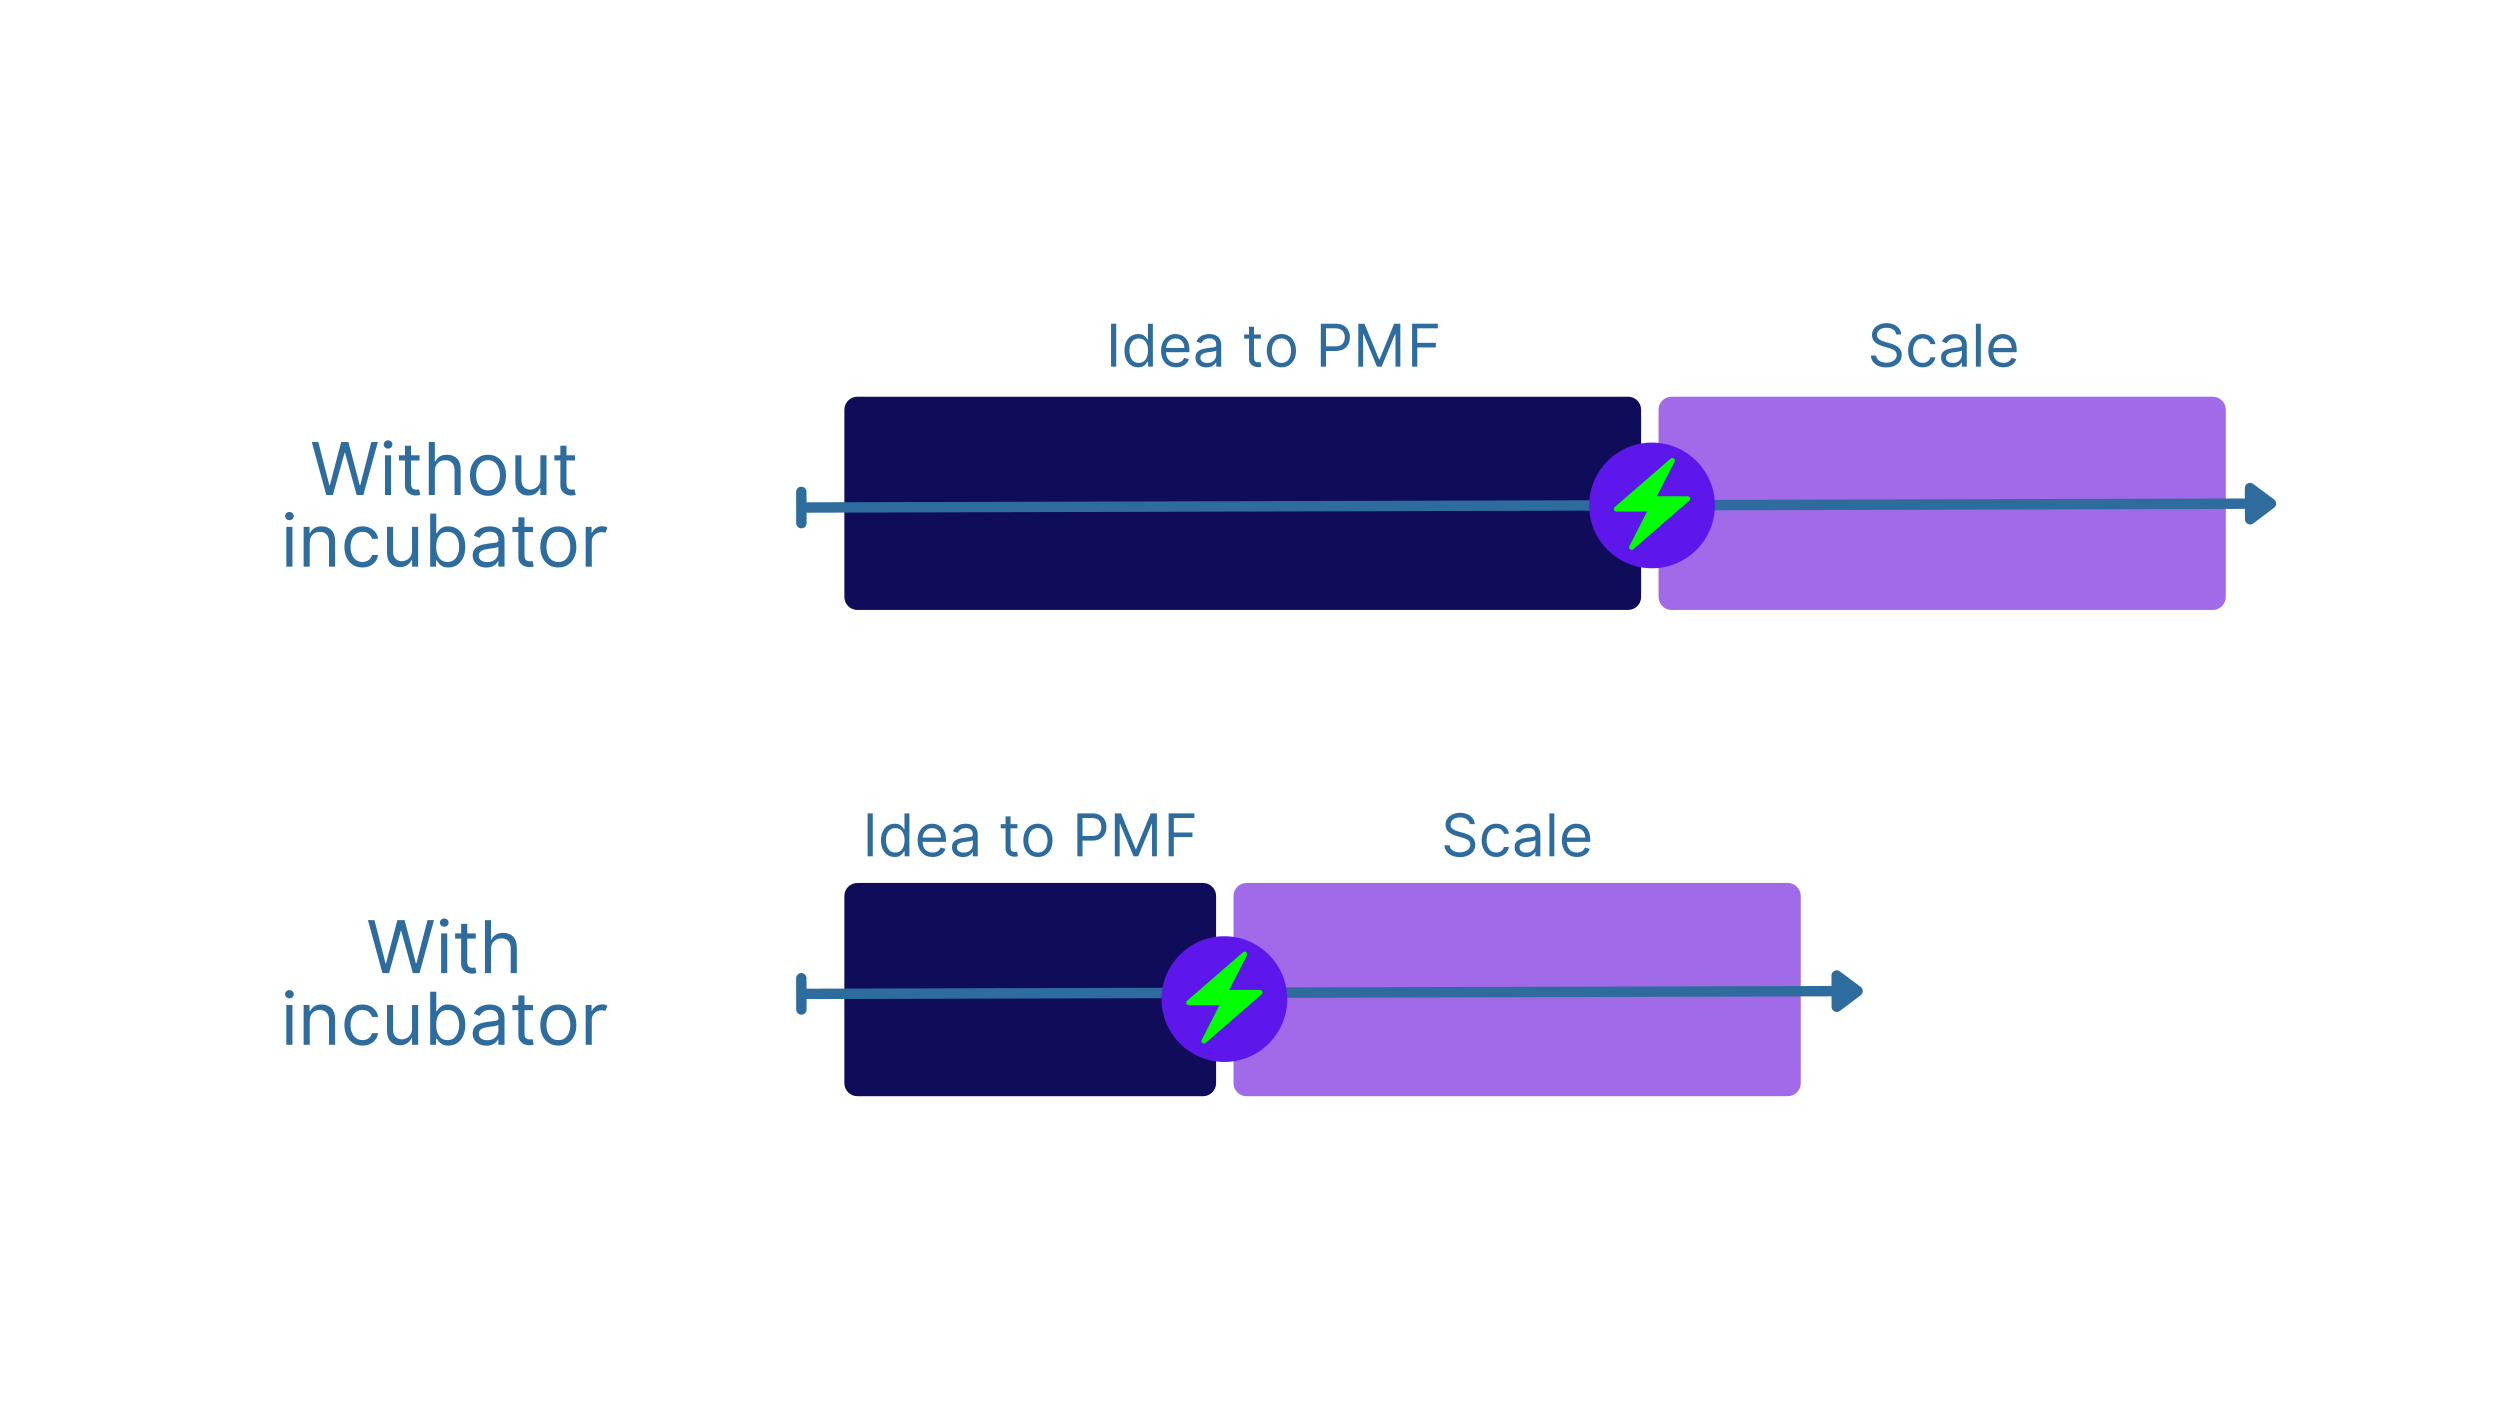 <svg xmlns="http://www.w3.org/2000/svg" xmlns:xlink="http://www.w3.org/1999/xlink" width="1920" zoomAndPan="magnify" viewBox="0 0 1440 810" height="1080" preserveAspectRatio="xMidYMid meet" version="1.0"><defs><g/><clipPath id="cfa9f0d111"><path d="M 486.352 228.512 L 945.289 228.512 L 945.289 351.336 L 486.352 351.336 Z M 486.352 228.512 " clip-rule="nonzero"/></clipPath><clipPath id="20b45b2eff"><path d="M 493.852 228.512 L 937.789 228.512 C 941.934 228.512 945.289 231.867 945.289 236.012 L 945.289 343.836 C 945.289 347.977 941.934 351.336 937.789 351.336 L 493.852 351.336 C 489.711 351.336 486.352 347.977 486.352 343.836 L 486.352 236.012 C 486.352 231.867 489.711 228.512 493.852 228.512 Z M 493.852 228.512 " clip-rule="nonzero"/></clipPath><clipPath id="e736da4dec"><path d="M 955.32 228.512 L 1282.055 228.512 L 1282.055 351.336 L 955.32 351.336 Z M 955.32 228.512 " clip-rule="nonzero"/></clipPath><clipPath id="90c84010d7"><path d="M 962.82 228.512 L 1274.555 228.512 C 1278.695 228.512 1282.055 231.867 1282.055 236.012 L 1282.055 343.836 C 1282.055 347.977 1278.695 351.336 1274.555 351.336 L 962.82 351.336 C 958.68 351.336 955.32 347.977 955.32 343.836 L 955.32 236.012 C 955.32 231.867 958.68 228.512 962.82 228.512 Z M 962.82 228.512 " clip-rule="nonzero"/></clipPath><clipPath id="74c191a39a"><path d="M 486.352 508.586 L 700.469 508.586 L 700.469 631.41 L 486.352 631.41 Z M 486.352 508.586 " clip-rule="nonzero"/></clipPath><clipPath id="39132d8acc"><path d="M 493.852 508.586 L 692.969 508.586 C 697.113 508.586 700.469 511.941 700.469 516.086 L 700.469 623.91 C 700.469 628.051 697.113 631.41 692.969 631.41 L 493.852 631.41 C 489.711 631.41 486.352 628.051 486.352 623.91 L 486.352 516.086 C 486.352 511.941 489.711 508.586 493.852 508.586 Z M 493.852 508.586 " clip-rule="nonzero"/></clipPath><clipPath id="51cb3cc5ee"><path d="M 710.5 508.586 L 1037.234 508.586 L 1037.234 631.41 L 710.5 631.41 Z M 710.5 508.586 " clip-rule="nonzero"/></clipPath><clipPath id="8188d1989c"><path d="M 718 508.586 L 1029.734 508.586 C 1033.875 508.586 1037.234 511.941 1037.234 516.086 L 1037.234 623.91 C 1037.234 628.051 1033.875 631.41 1029.734 631.41 L 718 631.41 C 713.859 631.41 710.5 628.051 710.5 623.91 L 710.5 516.086 C 710.5 511.941 713.859 508.586 718 508.586 Z M 718 508.586 " clip-rule="nonzero"/></clipPath><clipPath id="2af5ec4889"><path d="M 915.359 254.922 L 987.777 254.922 L 987.777 327.34 L 915.359 327.34 Z M 915.359 254.922 " clip-rule="nonzero"/></clipPath><clipPath id="3f1ecb259d"><path d="M 951.57 254.922 C 931.574 254.922 915.359 271.133 915.359 291.133 C 915.359 311.129 931.574 327.34 951.57 327.34 C 971.566 327.34 987.777 311.129 987.777 291.133 C 987.777 271.133 971.566 254.922 951.57 254.922 Z M 951.57 254.922 " clip-rule="nonzero"/></clipPath><clipPath id="8e99ab4db5"><path d="M 929.426 263.625 L 973.676 263.625 L 973.676 316.875 L 929.426 316.875 Z M 929.426 263.625 " clip-rule="nonzero"/></clipPath><clipPath id="718255241b"><path d="M 669.043 539.281 L 741.461 539.281 L 741.461 611.699 L 669.043 611.699 Z M 669.043 539.281 " clip-rule="nonzero"/></clipPath><clipPath id="15a65e47ab"><path d="M 705.254 539.281 C 685.254 539.281 669.043 555.492 669.043 575.488 C 669.043 595.488 685.254 611.699 705.254 611.699 C 725.25 611.699 741.461 595.488 741.461 575.488 C 741.461 555.492 725.25 539.281 705.254 539.281 Z M 705.254 539.281 " clip-rule="nonzero"/></clipPath><clipPath id="eac08b6012"><path d="M 683.109 548 L 727.359 548 L 727.359 601.234 L 683.109 601.234 Z M 683.109 548 " clip-rule="nonzero"/></clipPath></defs><g clip-path="url(#cfa9f0d111)"><g clip-path="url(#20b45b2eff)"><path fill="#0f0c59" d="M 486.352 228.512 L 945.289 228.512 L 945.289 351.336 L 486.352 351.336 Z M 486.352 228.512 " fill-opacity="1" fill-rule="nonzero"/></g></g><g clip-path="url(#e736da4dec)"><g clip-path="url(#90c84010d7)"><path fill="#a16ae8" d="M 955.32 228.512 L 1282.055 228.512 L 1282.055 351.336 L 955.32 351.336 Z M 955.32 228.512 " fill-opacity="1" fill-rule="nonzero"/></g></g><path stroke-linecap="butt" transform="matrix(0.75, -0.002, 0.002, 0.75, 458.571, 289.341)" fill="none" stroke-linejoin="miter" d="M 6.002 4 L 1114.63 3.999 " stroke="#2e6c9e" stroke-width="8" stroke-opacity="1" stroke-miterlimit="4"/><path stroke-linecap="round" transform="matrix(0.75, -0.002, 0.002, 0.75, 458.571, 289.341)" fill="none" stroke-linejoin="round" d="M 4 -8 L 4 16 " stroke="#2e6c9e" stroke-width="8" stroke-opacity="1" stroke-miterlimit="4"/><path stroke-linecap="round" transform="matrix(0.75, -0.002, 0.002, 0.75, 458.571, 289.341)" fill-opacity="1" fill="#2e6c9e" fill-rule="nonzero" stroke-linejoin="round" d="M 1116.627 -8 L 1132.629 3.998 L 1116.627 16 Z M 1116.627 -8 " stroke="#2e6c9e" stroke-width="8" stroke-opacity="1" stroke-miterlimit="4"/><g clip-path="url(#74c191a39a)"><g clip-path="url(#39132d8acc)"><path fill="#0f0c59" d="M 486.352 508.586 L 700.469 508.586 L 700.469 631.41 L 486.352 631.41 Z M 486.352 508.586 " fill-opacity="1" fill-rule="nonzero"/></g></g><g clip-path="url(#51cb3cc5ee)"><g clip-path="url(#8188d1989c)"><path fill="#a16ae8" d="M 710.5 508.586 L 1037.234 508.586 L 1037.234 631.41 L 710.5 631.41 Z M 710.5 508.586 " fill-opacity="1" fill-rule="nonzero"/></g></g><path stroke-linecap="butt" transform="matrix(0.75, -0.002, 0.002, 0.75, 458.573, 569.49)" fill="none" stroke-linejoin="miter" d="M 6.001 4.001 L 797.171 4.002 " stroke="#2e6c9e" stroke-width="8" stroke-opacity="1" stroke-miterlimit="4"/><path stroke-linecap="round" transform="matrix(0.75, -0.002, 0.002, 0.75, 458.573, 569.49)" fill="none" stroke-linejoin="round" d="M 4.002 -8 L 3.999 16 " stroke="#2e6c9e" stroke-width="8" stroke-opacity="1" stroke-miterlimit="4"/><path stroke-linecap="round" transform="matrix(0.75, -0.002, 0.002, 0.75, 458.573, 569.49)" fill-opacity="1" fill="#2e6c9e" fill-rule="nonzero" stroke-linejoin="round" d="M 799.168 -8.002 L 815.17 4.001 L 799.171 15.998 Z M 799.168 -8.002 " stroke="#2e6c9e" stroke-width="8" stroke-opacity="1" stroke-miterlimit="4"/><g clip-path="url(#2af5ec4889)"><g clip-path="url(#3f1ecb259d)"><path fill="#5e17eb" d="M 915.359 254.922 L 987.777 254.922 L 987.777 327.34 L 915.359 327.34 Z M 915.359 254.922 " fill-opacity="1" fill-rule="nonzero"/></g></g><g clip-path="url(#8e99ab4db5)"><path fill="#00ff00" d="M 973.438 286.797 C 973.223 286.223 972.676 285.84 972.062 285.84 L 954.371 285.84 L 964.578 265.93 C 964.898 265.305 964.73 264.539 964.18 264.102 C 963.914 263.891 963.59 263.785 963.273 263.785 C 962.93 263.785 962.59 263.906 962.316 264.145 L 951.551 273.473 L 930.082 292.078 C 929.617 292.48 929.449 293.129 929.664 293.703 C 929.879 294.277 930.426 294.66 931.039 294.66 L 948.73 294.66 L 938.523 314.574 C 938.203 315.199 938.371 315.965 938.922 316.398 C 939.188 316.613 939.508 316.715 939.828 316.715 C 940.172 316.715 940.512 316.594 940.785 316.359 L 951.551 307.031 L 973.02 288.422 C 973.484 288.023 973.652 287.375 973.438 286.797 Z M 973.438 286.797 " fill-opacity="1" fill-rule="nonzero"/></g><g fill="#2e6c9e" fill-opacity="1"><g transform="translate(636.963, 211.191)"><g><path d="M 5.984 -24.734 L 5.984 0 L 3 0 L 3 -24.734 Z M 5.984 -24.734 "/></g></g></g><g fill="#2e6c9e" fill-opacity="1"><g transform="translate(645.945, 211.191)"><g><path d="M 9.609 0.391 C 8.066 0.391 6.703 0 5.516 -0.781 C 4.336 -1.57 3.41 -2.688 2.734 -4.125 C 2.066 -5.562 1.734 -7.258 1.734 -9.219 C 1.734 -11.164 2.066 -12.852 2.734 -14.281 C 3.41 -15.719 4.344 -16.828 5.531 -17.609 C 6.719 -18.391 8.094 -18.781 9.656 -18.781 C 10.863 -18.781 11.816 -18.582 12.516 -18.188 C 13.223 -17.789 13.766 -17.336 14.141 -16.828 C 14.516 -16.328 14.805 -15.914 15.016 -15.594 L 15.266 -15.594 L 15.266 -24.734 L 18.109 -24.734 L 18.109 0 L 15.359 0 L 15.359 -2.844 L 15.016 -2.844 C 14.805 -2.508 14.508 -2.086 14.125 -1.578 C 13.738 -1.066 13.188 -0.609 12.469 -0.203 C 11.75 0.191 10.797 0.391 9.609 0.391 Z M 10 -2.172 C 11.707 -2.172 13.02 -2.828 13.938 -4.141 C 14.852 -5.461 15.312 -7.172 15.312 -9.266 C 15.312 -11.348 14.859 -13.031 13.953 -14.312 C 13.055 -15.594 11.738 -16.234 10 -16.234 C 8.789 -16.234 7.785 -15.922 6.984 -15.297 C 6.18 -14.68 5.582 -13.848 5.188 -12.797 C 4.789 -11.754 4.594 -10.578 4.594 -9.266 C 4.594 -7.953 4.797 -6.754 5.203 -5.672 C 5.609 -4.598 6.207 -3.742 7 -3.109 C 7.801 -2.484 8.801 -2.172 10 -2.172 Z M 10 -2.172 "/></g></g></g><g fill="#2e6c9e" fill-opacity="1"><g transform="translate(667.047, 211.191)"><g><path d="M 10.391 0.391 C 8.598 0.391 7.055 -0.004 5.766 -0.797 C 4.473 -1.586 3.477 -2.695 2.781 -4.125 C 2.082 -5.562 1.734 -7.227 1.734 -9.125 C 1.734 -11.031 2.082 -12.707 2.781 -14.156 C 3.477 -15.602 4.453 -16.734 5.703 -17.547 C 6.953 -18.367 8.414 -18.781 10.094 -18.781 C 11.062 -18.781 12.016 -18.617 12.953 -18.297 C 13.898 -17.984 14.758 -17.461 15.531 -16.734 C 16.301 -16.016 16.914 -15.062 17.375 -13.875 C 17.832 -12.695 18.062 -11.242 18.062 -9.516 L 18.062 -8.312 L 4.594 -8.312 C 4.664 -6.332 5.227 -4.812 6.281 -3.75 C 7.344 -2.695 8.711 -2.172 10.391 -2.172 C 11.504 -2.172 12.461 -2.41 13.266 -2.891 C 14.066 -3.379 14.648 -4.109 15.016 -5.078 L 17.766 -4.297 C 17.336 -2.898 16.469 -1.77 15.156 -0.906 C 13.852 -0.039 12.266 0.391 10.391 0.391 Z M 4.594 -10.766 L 15.172 -10.766 C 15.172 -12.336 14.707 -13.641 13.781 -14.672 C 12.863 -15.711 11.633 -16.234 10.094 -16.234 C 9.008 -16.234 8.066 -15.977 7.266 -15.469 C 6.473 -14.957 5.848 -14.285 5.391 -13.453 C 4.93 -12.617 4.664 -11.723 4.594 -10.766 Z M 4.594 -10.766 "/></g></g></g><g fill="#2e6c9e" fill-opacity="1"><g transform="translate(686.846, 211.191)"><g><path d="M 8.062 0.438 C 6.883 0.438 5.816 0.211 4.859 -0.234 C 3.898 -0.68 3.141 -1.328 2.578 -2.172 C 2.016 -3.023 1.734 -4.055 1.734 -5.266 C 1.734 -6.328 1.941 -7.188 2.359 -7.844 C 2.785 -8.508 3.348 -9.031 4.047 -9.406 C 4.742 -9.789 5.516 -10.078 6.359 -10.266 C 7.211 -10.453 8.07 -10.602 8.938 -10.719 C 10.062 -10.863 10.973 -10.973 11.672 -11.047 C 12.379 -11.129 12.895 -11.258 13.219 -11.438 C 13.551 -11.625 13.719 -11.945 13.719 -12.406 L 13.719 -12.516 C 13.719 -13.703 13.391 -14.625 12.734 -15.281 C 12.086 -15.945 11.109 -16.281 9.797 -16.281 C 8.441 -16.281 7.375 -15.977 6.594 -15.375 C 5.82 -14.781 5.281 -14.145 4.969 -13.469 L 2.266 -14.438 C 2.754 -15.562 3.398 -16.441 4.203 -17.078 C 5.016 -17.711 5.898 -18.156 6.859 -18.406 C 7.828 -18.656 8.773 -18.781 9.703 -18.781 C 10.297 -18.781 10.984 -18.707 11.766 -18.562 C 12.547 -18.426 13.297 -18.141 14.016 -17.703 C 14.742 -17.273 15.348 -16.617 15.828 -15.734 C 16.316 -14.859 16.562 -13.688 16.562 -12.219 L 16.562 0 L 13.719 0 L 13.719 -2.516 L 13.578 -2.516 C 13.379 -2.109 13.051 -1.676 12.594 -1.219 C 12.145 -0.758 11.547 -0.367 10.797 -0.047 C 10.055 0.273 9.145 0.438 8.062 0.438 Z M 8.5 -2.125 C 9.625 -2.125 10.57 -2.344 11.344 -2.781 C 12.125 -3.227 12.711 -3.801 13.109 -4.5 C 13.516 -5.195 13.719 -5.938 13.719 -6.719 L 13.719 -9.328 C 13.594 -9.18 13.328 -9.047 12.922 -8.922 C 12.516 -8.805 12.047 -8.707 11.516 -8.625 C 10.992 -8.539 10.484 -8.469 9.984 -8.406 C 9.492 -8.344 9.098 -8.297 8.797 -8.266 C 8.047 -8.16 7.352 -8 6.719 -7.781 C 6.082 -7.57 5.566 -7.254 5.172 -6.828 C 4.785 -6.41 4.594 -5.844 4.594 -5.125 C 4.594 -4.133 4.957 -3.383 5.688 -2.875 C 6.426 -2.375 7.363 -2.125 8.5 -2.125 Z M 8.5 -2.125 "/></g></g></g><g fill="#2e6c9e" fill-opacity="1"><g transform="translate(706.017, 211.191)"><g/></g></g><g fill="#2e6c9e" fill-opacity="1"><g transform="translate(715.578, 211.191)"><g><path d="M 10.672 -18.547 L 10.672 -16.125 L 6.719 -16.125 L 6.719 -5.312 C 6.719 -4.508 6.832 -3.906 7.062 -3.5 C 7.301 -3.102 7.609 -2.836 7.984 -2.703 C 8.359 -2.578 8.754 -2.516 9.172 -2.516 C 9.484 -2.516 9.738 -2.531 9.938 -2.562 C 10.145 -2.602 10.312 -2.633 10.438 -2.656 L 11.016 -0.094 C 10.816 -0.02 10.547 0.051 10.203 0.125 C 9.859 0.195 9.422 0.234 8.891 0.234 C 8.078 0.234 7.285 0.062 6.516 -0.281 C 5.754 -0.625 5.117 -1.148 4.609 -1.859 C 4.109 -2.566 3.859 -3.461 3.859 -4.547 L 3.859 -16.125 L 1.062 -16.125 L 1.062 -18.547 L 3.859 -18.547 L 3.859 -22.984 L 6.719 -22.984 L 6.719 -18.547 Z M 10.672 -18.547 "/></g></g></g><g fill="#2e6c9e" fill-opacity="1"><g transform="translate(727.941, 211.191)"><g><path d="M 10.141 0.391 C 8.461 0.391 6.992 -0.004 5.734 -0.797 C 4.473 -1.598 3.488 -2.711 2.781 -4.141 C 2.082 -5.578 1.734 -7.254 1.734 -9.172 C 1.734 -11.109 2.082 -12.797 2.781 -14.234 C 3.488 -15.672 4.473 -16.785 5.734 -17.578 C 6.992 -18.379 8.461 -18.781 10.141 -18.781 C 11.816 -18.781 13.285 -18.379 14.547 -17.578 C 15.805 -16.785 16.785 -15.672 17.484 -14.234 C 18.191 -12.797 18.547 -11.109 18.547 -9.172 C 18.547 -7.254 18.191 -5.578 17.484 -4.141 C 16.785 -2.711 15.805 -1.598 14.547 -0.797 C 13.285 -0.004 11.816 0.391 10.141 0.391 Z M 10.141 -2.172 C 11.41 -2.172 12.457 -2.492 13.281 -3.141 C 14.102 -3.797 14.711 -4.656 15.109 -5.719 C 15.504 -6.781 15.703 -7.93 15.703 -9.172 C 15.703 -10.41 15.504 -11.566 15.109 -12.641 C 14.711 -13.711 14.102 -14.578 13.281 -15.234 C 12.457 -15.898 11.41 -16.234 10.141 -16.234 C 8.867 -16.234 7.82 -15.898 7 -15.234 C 6.176 -14.578 5.566 -13.711 5.172 -12.641 C 4.785 -11.566 4.594 -10.41 4.594 -9.172 C 4.594 -7.93 4.785 -6.781 5.172 -5.719 C 5.566 -4.656 6.176 -3.797 7 -3.141 C 7.82 -2.492 8.867 -2.172 10.141 -2.172 Z M 10.141 -2.172 "/></g></g></g><g fill="#2e6c9e" fill-opacity="1"><g transform="translate(748.222, 211.191)"><g/></g></g><g fill="#2e6c9e" fill-opacity="1"><g transform="translate(757.784, 211.191)"><g><path d="M 3 0 L 3 -24.734 L 11.344 -24.734 C 13.289 -24.734 14.879 -24.383 16.109 -23.688 C 17.348 -22.988 18.266 -22.047 18.859 -20.859 C 19.453 -19.68 19.75 -18.363 19.75 -16.906 C 19.75 -15.445 19.453 -14.117 18.859 -12.922 C 18.273 -11.734 17.363 -10.785 16.125 -10.078 C 14.895 -9.379 13.316 -9.031 11.391 -9.031 L 5.984 -9.031 L 5.984 0 Z M 5.984 -11.688 L 11.297 -11.688 C 13.285 -11.688 14.703 -12.188 15.547 -13.188 C 16.391 -14.188 16.812 -15.426 16.812 -16.906 C 16.812 -18.395 16.383 -19.629 15.531 -20.609 C 14.688 -21.586 13.258 -22.078 11.25 -22.078 L 5.984 -22.078 Z M 5.984 -11.688 "/></g></g></g><g fill="#2e6c9e" fill-opacity="1"><g transform="translate(779.369, 211.191)"><g><path d="M 3 -24.734 L 6.562 -24.734 L 14.969 -4.203 L 15.266 -4.203 L 23.672 -24.734 L 27.234 -24.734 L 27.234 0 L 24.438 0 L 24.438 -18.781 L 24.203 -18.781 L 16.469 0 L 13.766 0 L 6.031 -18.781 L 5.797 -18.781 L 5.797 0 L 3 0 Z M 3 -24.734 "/></g></g></g><g fill="#2e6c9e" fill-opacity="1"><g transform="translate(810.371, 211.191)"><g><path d="M 3 0 L 3 -24.734 L 17.828 -24.734 L 17.828 -22.078 L 5.984 -22.078 L 5.984 -13.719 L 16.703 -13.719 L 16.703 -11.062 L 5.984 -11.062 L 5.984 0 Z M 3 0 "/></g></g></g><g fill="#2e6c9e" fill-opacity="1"><g transform="translate(1075.656, 211.191)"><g><path d="M 16.516 -18.547 C 16.367 -19.766 15.781 -20.711 14.75 -21.391 C 13.719 -22.066 12.457 -22.406 10.969 -22.406 C 9.32 -22.406 8 -22.016 7 -21.234 C 6 -20.461 5.5 -19.484 5.5 -18.297 C 5.5 -17.41 5.77 -16.695 6.312 -16.156 C 6.863 -15.613 7.508 -15.191 8.25 -14.891 C 9 -14.586 9.676 -14.359 10.281 -14.203 L 12.797 -13.516 C 13.441 -13.348 14.16 -13.113 14.953 -12.812 C 15.742 -12.52 16.504 -12.117 17.234 -11.609 C 17.961 -11.098 18.562 -10.441 19.031 -9.641 C 19.508 -8.848 19.75 -7.875 19.75 -6.719 C 19.75 -5.375 19.398 -4.16 18.703 -3.078 C 18.004 -2.004 16.988 -1.148 15.656 -0.516 C 14.332 0.117 12.719 0.438 10.812 0.438 C 8.156 0.438 6.047 -0.188 4.484 -1.438 C 2.93 -2.695 2.082 -4.344 1.938 -6.375 L 5.016 -6.375 C 5.098 -5.438 5.414 -4.664 5.969 -4.062 C 6.52 -3.457 7.219 -3.004 8.062 -2.703 C 8.914 -2.41 9.832 -2.266 10.812 -2.266 C 11.957 -2.266 12.984 -2.453 13.891 -2.828 C 14.805 -3.203 15.531 -3.723 16.062 -4.391 C 16.594 -5.066 16.859 -5.859 16.859 -6.766 C 16.859 -7.586 16.629 -8.254 16.172 -8.766 C 15.711 -9.273 15.109 -9.691 14.359 -10.016 C 13.609 -10.336 12.797 -10.617 11.922 -10.859 L 8.891 -11.734 C 6.953 -12.285 5.422 -13.078 4.297 -14.109 C 3.172 -15.141 2.609 -16.488 2.609 -18.156 C 2.609 -19.539 2.984 -20.75 3.734 -21.781 C 4.484 -22.82 5.492 -23.629 6.766 -24.203 C 8.047 -24.773 9.477 -25.062 11.062 -25.062 C 12.656 -25.062 14.07 -24.773 15.312 -24.203 C 16.551 -23.641 17.535 -22.867 18.266 -21.891 C 18.992 -20.91 19.379 -19.797 19.422 -18.547 Z M 16.516 -18.547 "/></g></g></g><g fill="#2e6c9e" fill-opacity="1"><g transform="translate(1097.338, 211.191)"><g><path d="M 10.141 0.391 C 8.398 0.391 6.898 -0.02 5.641 -0.844 C 4.391 -1.664 3.426 -2.797 2.75 -4.234 C 2.07 -5.68 1.734 -7.328 1.734 -9.172 C 1.734 -11.055 2.082 -12.719 2.781 -14.156 C 3.477 -15.602 4.453 -16.734 5.703 -17.547 C 6.953 -18.367 8.414 -18.781 10.094 -18.781 C 11.395 -18.781 12.566 -18.539 13.609 -18.062 C 14.66 -17.582 15.52 -16.906 16.188 -16.031 C 16.852 -15.164 17.27 -14.148 17.438 -12.984 L 14.578 -12.984 C 14.367 -13.836 13.891 -14.594 13.141 -15.25 C 12.398 -15.906 11.398 -16.234 10.141 -16.234 C 8.473 -16.234 7.129 -15.598 6.109 -14.328 C 5.098 -13.055 4.594 -11.367 4.594 -9.266 C 4.594 -7.117 5.094 -5.398 6.094 -4.109 C 7.102 -2.816 8.453 -2.172 10.141 -2.172 C 11.254 -2.172 12.207 -2.457 13 -3.031 C 13.789 -3.602 14.316 -4.395 14.578 -5.406 L 17.438 -5.406 C 17.27 -4.312 16.867 -3.328 16.234 -2.453 C 15.609 -1.578 14.773 -0.883 13.734 -0.375 C 12.703 0.133 11.504 0.391 10.141 0.391 Z M 10.141 0.391 "/></g></g></g><g fill="#2e6c9e" fill-opacity="1"><g transform="translate(1116.316, 211.191)"><g><path d="M 8.062 0.438 C 6.883 0.438 5.816 0.211 4.859 -0.234 C 3.898 -0.68 3.141 -1.328 2.578 -2.172 C 2.016 -3.023 1.734 -4.055 1.734 -5.266 C 1.734 -6.328 1.941 -7.188 2.359 -7.844 C 2.785 -8.508 3.348 -9.031 4.047 -9.406 C 4.742 -9.789 5.516 -10.078 6.359 -10.266 C 7.211 -10.453 8.07 -10.602 8.938 -10.719 C 10.062 -10.863 10.973 -10.973 11.672 -11.047 C 12.379 -11.129 12.895 -11.258 13.219 -11.438 C 13.551 -11.625 13.719 -11.945 13.719 -12.406 L 13.719 -12.516 C 13.719 -13.703 13.391 -14.625 12.734 -15.281 C 12.086 -15.945 11.109 -16.281 9.797 -16.281 C 8.441 -16.281 7.375 -15.977 6.594 -15.375 C 5.82 -14.781 5.281 -14.145 4.969 -13.469 L 2.266 -14.438 C 2.754 -15.562 3.398 -16.441 4.203 -17.078 C 5.016 -17.711 5.898 -18.156 6.859 -18.406 C 7.828 -18.656 8.773 -18.781 9.703 -18.781 C 10.297 -18.781 10.984 -18.707 11.766 -18.562 C 12.547 -18.426 13.297 -18.141 14.016 -17.703 C 14.742 -17.273 15.348 -16.617 15.828 -15.734 C 16.316 -14.859 16.562 -13.688 16.562 -12.219 L 16.562 0 L 13.719 0 L 13.719 -2.516 L 13.578 -2.516 C 13.379 -2.109 13.051 -1.676 12.594 -1.219 C 12.145 -0.758 11.547 -0.367 10.797 -0.047 C 10.055 0.273 9.145 0.438 8.062 0.438 Z M 8.5 -2.125 C 9.625 -2.125 10.57 -2.344 11.344 -2.781 C 12.125 -3.227 12.711 -3.801 13.109 -4.5 C 13.516 -5.195 13.719 -5.938 13.719 -6.719 L 13.719 -9.328 C 13.594 -9.18 13.328 -9.047 12.922 -8.922 C 12.516 -8.805 12.047 -8.707 11.516 -8.625 C 10.992 -8.539 10.484 -8.469 9.984 -8.406 C 9.492 -8.344 9.098 -8.297 8.797 -8.266 C 8.047 -8.16 7.352 -8 6.719 -7.781 C 6.082 -7.57 5.566 -7.254 5.172 -6.828 C 4.785 -6.41 4.594 -5.844 4.594 -5.125 C 4.594 -4.133 4.957 -3.383 5.688 -2.875 C 6.426 -2.375 7.363 -2.125 8.5 -2.125 Z M 8.5 -2.125 "/></g></g></g><g fill="#2e6c9e" fill-opacity="1"><g transform="translate(1135.487, 211.191)"><g><path d="M 5.453 -24.734 L 5.453 0 L 2.609 0 L 2.609 -24.734 Z M 5.453 -24.734 "/></g></g></g><g fill="#2e6c9e" fill-opacity="1"><g transform="translate(1143.551, 211.191)"><g><path d="M 10.391 0.391 C 8.598 0.391 7.055 -0.004 5.766 -0.797 C 4.473 -1.586 3.477 -2.695 2.781 -4.125 C 2.082 -5.562 1.734 -7.227 1.734 -9.125 C 1.734 -11.031 2.082 -12.707 2.781 -14.156 C 3.477 -15.602 4.453 -16.734 5.703 -17.547 C 6.953 -18.367 8.414 -18.781 10.094 -18.781 C 11.062 -18.781 12.016 -18.617 12.953 -18.297 C 13.898 -17.984 14.758 -17.461 15.531 -16.734 C 16.301 -16.016 16.914 -15.062 17.375 -13.875 C 17.832 -12.695 18.062 -11.242 18.062 -9.516 L 18.062 -8.312 L 4.594 -8.312 C 4.664 -6.332 5.227 -4.812 6.281 -3.75 C 7.344 -2.695 8.711 -2.172 10.391 -2.172 C 11.504 -2.172 12.461 -2.41 13.266 -2.891 C 14.066 -3.379 14.648 -4.109 15.016 -5.078 L 17.766 -4.297 C 17.336 -2.898 16.469 -1.77 15.156 -0.906 C 13.852 -0.039 12.266 0.391 10.391 0.391 Z M 4.594 -10.766 L 15.172 -10.766 C 15.172 -12.336 14.707 -13.641 13.781 -14.672 C 12.863 -15.711 11.633 -16.234 10.094 -16.234 C 9.008 -16.234 8.066 -15.977 7.266 -15.469 C 6.473 -14.957 5.848 -14.285 5.391 -13.453 C 4.93 -12.617 4.664 -11.723 4.594 -10.766 Z M 4.594 -10.766 "/></g></g></g><g fill="#2e6c9e" fill-opacity="1"><g transform="translate(178.678, 285.132)"><g><path d="M 9.25 0 L 0.891 -30.547 L 4.656 -30.547 L 11.031 -5.672 L 11.328 -5.672 L 17.844 -30.547 L 22.016 -30.547 L 28.516 -5.672 L 28.812 -5.672 L 35.203 -30.547 L 38.953 -30.547 L 30.609 0 L 26.781 0 L 20.047 -24.344 L 19.812 -24.344 L 13.062 0 Z M 9.25 0 "/></g></g></g><g fill="#2e6c9e" fill-opacity="1"><g transform="translate(218.519, 285.132)"><g><path d="M 3.219 0 L 3.219 -22.906 L 6.734 -22.906 L 6.734 0 Z M 5.016 -26.734 C 4.328 -26.734 3.734 -26.961 3.234 -27.422 C 2.742 -27.891 2.5 -28.453 2.5 -29.109 C 2.5 -29.766 2.742 -30.328 3.234 -30.797 C 3.734 -31.266 4.328 -31.5 5.016 -31.5 C 5.703 -31.5 6.289 -31.266 6.781 -30.797 C 7.27 -30.328 7.516 -29.766 7.516 -29.109 C 7.516 -28.453 7.27 -27.891 6.781 -27.422 C 6.289 -26.961 5.703 -26.734 5.016 -26.734 Z M 5.016 -26.734 "/></g></g></g><g fill="#2e6c9e" fill-opacity="1"><g transform="translate(228.479, 285.132)"><g><path d="M 13.188 -22.906 L 13.188 -19.922 L 8.297 -19.922 L 8.297 -6.562 C 8.297 -5.57 8.441 -4.828 8.734 -4.328 C 9.023 -3.836 9.398 -3.508 9.859 -3.344 C 10.328 -3.188 10.816 -3.109 11.328 -3.109 C 11.723 -3.109 12.039 -3.129 12.281 -3.172 C 12.531 -3.211 12.734 -3.25 12.891 -3.281 L 13.609 -0.125 C 13.367 -0.031 13.035 0.062 12.609 0.156 C 12.18 0.25 11.641 0.297 10.984 0.297 C 9.984 0.297 9.008 0.082 8.062 -0.344 C 7.113 -0.77 6.328 -1.422 5.703 -2.297 C 5.078 -3.172 4.766 -4.273 4.766 -5.609 L 4.766 -19.922 L 1.312 -19.922 L 1.312 -22.906 L 4.766 -22.906 L 4.766 -28.391 L 8.297 -28.391 L 8.297 -22.906 Z M 13.188 -22.906 "/></g></g></g><g fill="#2e6c9e" fill-opacity="1"><g transform="translate(243.748, 285.132)"><g><path d="M 6.734 -13.781 L 6.734 0 L 3.219 0 L 3.219 -30.547 L 6.734 -30.547 L 6.734 -19.328 L 7.047 -19.328 C 7.578 -20.516 8.379 -21.457 9.453 -22.156 C 10.535 -22.852 11.977 -23.203 13.781 -23.203 C 16.125 -23.203 18.008 -22.492 19.438 -21.078 C 20.875 -19.672 21.594 -17.5 21.594 -14.562 L 21.594 0 L 18.078 0 L 18.078 -14.312 C 18.078 -16.133 17.602 -17.547 16.656 -18.547 C 15.719 -19.547 14.422 -20.047 12.766 -20.047 C 11.023 -20.047 9.582 -19.5 8.438 -18.406 C 7.301 -17.32 6.734 -15.781 6.734 -13.781 Z M 6.734 -13.781 "/></g></g></g><g fill="#2e6c9e" fill-opacity="1"><g transform="translate(268.559, 285.132)"><g><path d="M 12.531 0.484 C 10.457 0.484 8.641 -0.004 7.078 -0.984 C 5.523 -1.973 4.312 -3.352 3.438 -5.125 C 2.57 -6.895 2.141 -8.961 2.141 -11.328 C 2.141 -13.723 2.57 -15.805 3.438 -17.578 C 4.312 -19.359 5.523 -20.738 7.078 -21.719 C 8.641 -22.707 10.457 -23.203 12.531 -23.203 C 14.594 -23.203 16.398 -22.707 17.953 -21.719 C 19.516 -20.738 20.727 -19.359 21.594 -17.578 C 22.469 -15.805 22.906 -13.723 22.906 -11.328 C 22.906 -8.961 22.469 -6.895 21.594 -5.125 C 20.727 -3.352 19.516 -1.973 17.953 -0.984 C 16.398 -0.004 14.594 0.484 12.531 0.484 Z M 12.531 -2.688 C 14.102 -2.688 15.395 -3.086 16.406 -3.891 C 17.414 -4.691 18.164 -5.75 18.656 -7.062 C 19.145 -8.375 19.391 -9.797 19.391 -11.328 C 19.391 -12.859 19.145 -14.285 18.656 -15.609 C 18.164 -16.93 17.414 -18 16.406 -18.812 C 15.395 -19.633 14.102 -20.047 12.531 -20.047 C 10.957 -20.047 9.66 -19.633 8.641 -18.812 C 7.629 -18 6.879 -16.93 6.391 -15.609 C 5.91 -14.285 5.672 -12.859 5.672 -11.328 C 5.672 -9.797 5.91 -8.375 6.391 -7.062 C 6.879 -5.75 7.629 -4.691 8.641 -3.891 C 9.66 -3.086 10.957 -2.688 12.531 -2.688 Z M 12.531 -2.688 "/></g></g></g><g fill="#2e6c9e" fill-opacity="1"><g transform="translate(293.609, 285.132)"><g><path d="M 17.656 -9.359 L 17.656 -22.906 L 21.172 -22.906 L 21.172 0 L 17.656 0 L 17.656 -3.875 L 17.422 -3.875 C 16.879 -2.707 16.039 -1.719 14.906 -0.906 C 13.781 -0.102 12.352 0.297 10.625 0.297 C 8.469 0.297 6.691 -0.41 5.297 -1.828 C 3.91 -3.254 3.219 -5.43 3.219 -8.359 L 3.219 -22.906 L 6.734 -22.906 L 6.734 -8.594 C 6.734 -6.914 7.203 -5.582 8.141 -4.594 C 9.086 -3.602 10.289 -3.109 11.75 -3.109 C 12.625 -3.109 13.516 -3.328 14.422 -3.766 C 15.336 -4.211 16.102 -4.898 16.719 -5.828 C 17.344 -6.754 17.656 -7.93 17.656 -9.359 Z M 17.656 -9.359 "/></g></g></g><g fill="#2e6c9e" fill-opacity="1"><g transform="translate(318.003, 285.132)"><g><path d="M 13.188 -22.906 L 13.188 -19.922 L 8.297 -19.922 L 8.297 -6.562 C 8.297 -5.57 8.441 -4.828 8.734 -4.328 C 9.023 -3.836 9.398 -3.508 9.859 -3.344 C 10.328 -3.188 10.816 -3.109 11.328 -3.109 C 11.723 -3.109 12.039 -3.129 12.281 -3.172 C 12.531 -3.211 12.734 -3.25 12.891 -3.281 L 13.609 -0.125 C 13.367 -0.031 13.035 0.062 12.609 0.156 C 12.18 0.25 11.641 0.297 10.984 0.297 C 9.984 0.297 9.008 0.082 8.062 -0.344 C 7.113 -0.77 6.328 -1.422 5.703 -2.297 C 5.078 -3.172 4.766 -4.273 4.766 -5.609 L 4.766 -19.922 L 1.312 -19.922 L 1.312 -22.906 L 4.766 -22.906 L 4.766 -28.391 L 8.297 -28.391 L 8.297 -22.906 Z M 13.188 -22.906 "/></g></g></g><g fill="#2e6c9e" fill-opacity="1"><g transform="translate(161.709, 326.382)"><g><path d="M 3.219 0 L 3.219 -22.906 L 6.734 -22.906 L 6.734 0 Z M 5.016 -26.734 C 4.328 -26.734 3.734 -26.961 3.234 -27.422 C 2.742 -27.891 2.5 -28.453 2.5 -29.109 C 2.5 -29.766 2.742 -30.328 3.234 -30.797 C 3.734 -31.266 4.328 -31.5 5.016 -31.5 C 5.703 -31.5 6.289 -31.266 6.781 -30.797 C 7.27 -30.328 7.516 -29.766 7.516 -29.109 C 7.516 -28.453 7.27 -27.891 6.781 -27.422 C 6.289 -26.961 5.703 -26.734 5.016 -26.734 Z M 5.016 -26.734 "/></g></g></g><g fill="#2e6c9e" fill-opacity="1"><g transform="translate(171.67, 326.382)"><g><path d="M 6.734 -13.781 L 6.734 0 L 3.219 0 L 3.219 -22.906 L 6.625 -22.906 L 6.625 -19.328 L 6.922 -19.328 C 7.453 -20.492 8.266 -21.43 9.359 -22.141 C 10.453 -22.848 11.867 -23.203 13.609 -23.203 C 15.922 -23.203 17.789 -22.488 19.219 -21.062 C 20.645 -19.645 21.359 -17.477 21.359 -14.562 L 21.359 0 L 17.844 0 L 17.844 -14.312 C 17.844 -16.113 17.375 -17.52 16.438 -18.531 C 15.5 -19.539 14.219 -20.047 12.594 -20.047 C 10.906 -20.047 9.504 -19.5 8.391 -18.406 C 7.285 -17.32 6.734 -15.781 6.734 -13.781 Z M 6.734 -13.781 "/></g></g></g><g fill="#2e6c9e" fill-opacity="1"><g transform="translate(196.242, 326.382)"><g><path d="M 12.531 0.484 C 10.383 0.484 8.535 -0.02 6.984 -1.031 C 5.43 -2.051 4.234 -3.453 3.391 -5.234 C 2.555 -7.016 2.141 -9.047 2.141 -11.328 C 2.141 -13.66 2.57 -15.719 3.438 -17.5 C 4.301 -19.281 5.504 -20.676 7.047 -21.688 C 8.586 -22.695 10.395 -23.203 12.469 -23.203 C 14.082 -23.203 15.535 -22.906 16.828 -22.312 C 18.117 -21.719 19.176 -20.883 20 -19.812 C 20.82 -18.738 21.332 -17.484 21.531 -16.047 L 18.016 -16.047 C 17.742 -17.086 17.148 -18.016 16.234 -18.828 C 15.316 -19.641 14.082 -20.047 12.531 -20.047 C 10.469 -20.047 8.805 -19.258 7.547 -17.688 C 6.297 -16.125 5.672 -14.047 5.672 -11.453 C 5.672 -8.797 6.289 -6.672 7.531 -5.078 C 8.77 -3.484 10.438 -2.688 12.531 -2.688 C 13.906 -2.688 15.082 -3.035 16.062 -3.734 C 17.039 -4.441 17.691 -5.426 18.016 -6.688 L 21.531 -6.688 C 21.332 -5.332 20.844 -4.113 20.062 -3.031 C 19.281 -1.957 18.25 -1.102 16.969 -0.469 C 15.695 0.164 14.219 0.484 12.531 0.484 Z M 12.531 0.484 "/></g></g></g><g fill="#2e6c9e" fill-opacity="1"><g transform="translate(219.682, 326.382)"><g><path d="M 17.656 -9.359 L 17.656 -22.906 L 21.172 -22.906 L 21.172 0 L 17.656 0 L 17.656 -3.875 L 17.422 -3.875 C 16.879 -2.707 16.039 -1.719 14.906 -0.906 C 13.781 -0.102 12.352 0.297 10.625 0.297 C 8.469 0.297 6.691 -0.41 5.297 -1.828 C 3.91 -3.254 3.219 -5.43 3.219 -8.359 L 3.219 -22.906 L 6.734 -22.906 L 6.734 -8.594 C 6.734 -6.914 7.203 -5.582 8.141 -4.594 C 9.086 -3.602 10.289 -3.109 11.75 -3.109 C 12.625 -3.109 13.516 -3.328 14.422 -3.766 C 15.336 -4.211 16.102 -4.898 16.719 -5.828 C 17.344 -6.754 17.656 -7.93 17.656 -9.359 Z M 17.656 -9.359 "/></g></g></g><g fill="#2e6c9e" fill-opacity="1"><g transform="translate(244.075, 326.382)"><g><path d="M 3.703 0 L 3.703 -30.547 L 7.219 -30.547 L 7.219 -19.266 L 7.516 -19.266 C 7.773 -19.66 8.133 -20.172 8.594 -20.797 C 9.062 -21.422 9.727 -21.977 10.594 -22.469 C 11.469 -22.957 12.648 -23.203 14.141 -23.203 C 16.066 -23.203 17.766 -22.719 19.234 -21.75 C 20.711 -20.789 21.863 -19.426 22.688 -17.656 C 23.508 -15.883 23.922 -13.797 23.922 -11.391 C 23.922 -8.961 23.508 -6.863 22.688 -5.094 C 21.863 -3.32 20.719 -1.945 19.25 -0.969 C 17.789 0 16.109 0.484 14.203 0.484 C 12.723 0.484 11.539 0.238 10.656 -0.25 C 9.781 -0.75 9.102 -1.312 8.625 -1.938 C 8.145 -2.57 7.773 -3.098 7.516 -3.516 L 7.094 -3.516 L 7.094 0 Z M 7.156 -11.453 C 7.156 -8.859 7.719 -6.75 8.844 -5.125 C 9.977 -3.5 11.602 -2.688 13.719 -2.688 C 15.188 -2.688 16.414 -3.078 17.406 -3.859 C 18.395 -4.641 19.141 -5.691 19.641 -7.016 C 20.148 -8.348 20.406 -9.828 20.406 -11.453 C 20.406 -13.066 20.156 -14.52 19.656 -15.812 C 19.164 -17.113 18.426 -18.145 17.438 -18.906 C 16.445 -19.664 15.207 -20.047 13.719 -20.047 C 11.57 -20.047 9.941 -19.254 8.828 -17.672 C 7.711 -16.086 7.156 -14.016 7.156 -11.453 Z M 7.156 -11.453 "/></g></g></g><g fill="#2e6c9e" fill-opacity="1"><g transform="translate(270.139, 326.382)"><g><path d="M 9.969 0.531 C 8.508 0.531 7.188 0.254 6 -0.297 C 4.82 -0.848 3.883 -1.645 3.188 -2.688 C 2.488 -3.738 2.141 -5.008 2.141 -6.5 C 2.141 -7.812 2.398 -8.879 2.922 -9.703 C 3.441 -10.523 4.133 -11.164 5 -11.625 C 5.863 -12.094 6.816 -12.441 7.859 -12.672 C 8.91 -12.91 9.969 -13.102 11.031 -13.25 C 12.426 -13.426 13.555 -13.562 14.422 -13.656 C 15.297 -13.75 15.93 -13.91 16.328 -14.141 C 16.734 -14.367 16.938 -14.766 16.938 -15.328 L 16.938 -15.453 C 16.938 -16.922 16.535 -18.062 15.734 -18.875 C 14.941 -19.695 13.734 -20.109 12.109 -20.109 C 10.43 -20.109 9.113 -19.738 8.156 -19 C 7.195 -18.258 6.523 -17.473 6.141 -16.641 L 2.797 -17.844 C 3.398 -19.227 4.203 -20.312 5.203 -21.094 C 6.203 -21.875 7.297 -22.422 8.484 -22.734 C 9.672 -23.047 10.836 -23.203 11.984 -23.203 C 12.723 -23.203 13.57 -23.113 14.531 -22.938 C 15.488 -22.77 16.414 -22.414 17.312 -21.875 C 18.219 -21.344 18.969 -20.535 19.562 -19.453 C 20.164 -18.367 20.469 -16.914 20.469 -15.094 L 20.469 0 L 16.938 0 L 16.938 -3.109 L 16.766 -3.109 C 16.523 -2.609 16.125 -2.07 15.562 -1.5 C 15.008 -0.938 14.27 -0.457 13.344 -0.062 C 12.426 0.332 11.301 0.531 9.969 0.531 Z M 10.5 -2.625 C 11.895 -2.625 13.07 -2.895 14.031 -3.438 C 14.988 -3.988 15.711 -4.695 16.203 -5.562 C 16.691 -6.426 16.938 -7.336 16.938 -8.297 L 16.938 -11.516 C 16.789 -11.336 16.469 -11.176 15.969 -11.031 C 15.469 -10.883 14.891 -10.758 14.234 -10.656 C 13.586 -10.551 12.957 -10.461 12.344 -10.391 C 11.727 -10.316 11.234 -10.254 10.859 -10.203 C 9.941 -10.078 9.086 -9.883 8.297 -9.625 C 7.504 -9.363 6.867 -8.973 6.391 -8.453 C 5.91 -7.93 5.672 -7.223 5.672 -6.328 C 5.672 -5.098 6.125 -4.172 7.031 -3.547 C 7.938 -2.93 9.094 -2.625 10.5 -2.625 Z M 10.5 -2.625 "/></g></g></g><g fill="#2e6c9e" fill-opacity="1"><g transform="translate(293.817, 326.382)"><g><path d="M 13.188 -22.906 L 13.188 -19.922 L 8.297 -19.922 L 8.297 -6.562 C 8.297 -5.57 8.441 -4.828 8.734 -4.328 C 9.023 -3.836 9.398 -3.508 9.859 -3.344 C 10.328 -3.188 10.816 -3.109 11.328 -3.109 C 11.723 -3.109 12.039 -3.129 12.281 -3.172 C 12.531 -3.211 12.734 -3.25 12.891 -3.281 L 13.609 -0.125 C 13.367 -0.031 13.035 0.062 12.609 0.156 C 12.18 0.25 11.641 0.297 10.984 0.297 C 9.984 0.297 9.008 0.082 8.062 -0.344 C 7.113 -0.77 6.328 -1.422 5.703 -2.297 C 5.078 -3.172 4.766 -4.273 4.766 -5.609 L 4.766 -19.922 L 1.312 -19.922 L 1.312 -22.906 L 4.766 -22.906 L 4.766 -28.391 L 8.297 -28.391 L 8.297 -22.906 Z M 13.188 -22.906 "/></g></g></g><g fill="#2e6c9e" fill-opacity="1"><g transform="translate(309.086, 326.382)"><g><path d="M 12.531 0.484 C 10.457 0.484 8.641 -0.004 7.078 -0.984 C 5.523 -1.973 4.312 -3.352 3.438 -5.125 C 2.57 -6.895 2.141 -8.961 2.141 -11.328 C 2.141 -13.723 2.57 -15.805 3.438 -17.578 C 4.312 -19.359 5.523 -20.738 7.078 -21.719 C 8.641 -22.707 10.457 -23.203 12.531 -23.203 C 14.594 -23.203 16.398 -22.707 17.953 -21.719 C 19.516 -20.738 20.727 -19.359 21.594 -17.578 C 22.469 -15.805 22.906 -13.723 22.906 -11.328 C 22.906 -8.961 22.469 -6.895 21.594 -5.125 C 20.727 -3.352 19.516 -1.973 17.953 -0.984 C 16.398 -0.004 14.594 0.484 12.531 0.484 Z M 12.531 -2.688 C 14.102 -2.688 15.395 -3.086 16.406 -3.891 C 17.414 -4.691 18.164 -5.75 18.656 -7.062 C 19.145 -8.375 19.391 -9.797 19.391 -11.328 C 19.391 -12.859 19.145 -14.285 18.656 -15.609 C 18.164 -16.93 17.414 -18 16.406 -18.812 C 15.395 -19.633 14.102 -20.047 12.531 -20.047 C 10.957 -20.047 9.66 -19.633 8.641 -18.812 C 7.629 -18 6.879 -16.93 6.391 -15.609 C 5.91 -14.285 5.672 -12.859 5.672 -11.328 C 5.672 -9.797 5.91 -8.375 6.391 -7.062 C 6.879 -5.75 7.629 -4.691 8.641 -3.891 C 9.66 -3.086 10.957 -2.688 12.531 -2.688 Z M 12.531 -2.688 "/></g></g></g><g fill="#2e6c9e" fill-opacity="1"><g transform="translate(334.135, 326.382)"><g><path d="M 3.219 0 L 3.219 -22.906 L 6.625 -22.906 L 6.625 -19.453 L 6.859 -19.453 C 7.266 -20.586 8.016 -21.504 9.109 -22.203 C 10.203 -22.91 11.441 -23.266 12.828 -23.266 C 13.461 -23.266 14.02 -23.188 14.5 -23.031 C 14.977 -22.883 15.395 -22.688 15.75 -22.438 L 14.562 -19.453 C 14.312 -19.578 14.02 -19.676 13.688 -19.75 C 13.352 -19.82 12.969 -19.859 12.531 -19.859 C 10.852 -19.859 9.469 -19.348 8.375 -18.328 C 7.281 -17.316 6.734 -16.039 6.734 -14.5 L 6.734 0 Z M 3.219 0 "/></g></g></g><g fill="#2e6c9e" fill-opacity="1"><g transform="translate(211.034, 560.538)"><g><path d="M 9.25 0 L 0.891 -30.547 L 4.656 -30.547 L 11.031 -5.672 L 11.328 -5.672 L 17.844 -30.547 L 22.016 -30.547 L 28.516 -5.672 L 28.812 -5.672 L 35.203 -30.547 L 38.953 -30.547 L 30.609 0 L 26.781 0 L 20.047 -24.344 L 19.812 -24.344 L 13.062 0 Z M 9.25 0 "/></g></g></g><g fill="#2e6c9e" fill-opacity="1"><g transform="translate(250.875, 560.538)"><g><path d="M 3.219 0 L 3.219 -22.906 L 6.734 -22.906 L 6.734 0 Z M 5.016 -26.734 C 4.328 -26.734 3.734 -26.961 3.234 -27.422 C 2.742 -27.891 2.5 -28.453 2.5 -29.109 C 2.5 -29.766 2.742 -30.328 3.234 -30.797 C 3.734 -31.266 4.328 -31.5 5.016 -31.5 C 5.703 -31.5 6.289 -31.266 6.781 -30.797 C 7.27 -30.328 7.516 -29.766 7.516 -29.109 C 7.516 -28.453 7.27 -27.891 6.781 -27.422 C 6.289 -26.961 5.703 -26.734 5.016 -26.734 Z M 5.016 -26.734 "/></g></g></g><g fill="#2e6c9e" fill-opacity="1"><g transform="translate(260.835, 560.538)"><g><path d="M 13.188 -22.906 L 13.188 -19.922 L 8.297 -19.922 L 8.297 -6.562 C 8.297 -5.57 8.441 -4.828 8.734 -4.328 C 9.023 -3.836 9.398 -3.508 9.859 -3.344 C 10.328 -3.188 10.816 -3.109 11.328 -3.109 C 11.723 -3.109 12.039 -3.129 12.281 -3.172 C 12.531 -3.211 12.734 -3.25 12.891 -3.281 L 13.609 -0.125 C 13.367 -0.031 13.035 0.062 12.609 0.156 C 12.18 0.25 11.641 0.297 10.984 0.297 C 9.984 0.297 9.008 0.082 8.062 -0.344 C 7.113 -0.77 6.328 -1.422 5.703 -2.297 C 5.078 -3.172 4.766 -4.273 4.766 -5.609 L 4.766 -19.922 L 1.312 -19.922 L 1.312 -22.906 L 4.766 -22.906 L 4.766 -28.391 L 8.297 -28.391 L 8.297 -22.906 Z M 13.188 -22.906 "/></g></g></g><g fill="#2e6c9e" fill-opacity="1"><g transform="translate(276.103, 560.538)"><g><path d="M 6.734 -13.781 L 6.734 0 L 3.219 0 L 3.219 -30.547 L 6.734 -30.547 L 6.734 -19.328 L 7.047 -19.328 C 7.578 -20.516 8.379 -21.457 9.453 -22.156 C 10.535 -22.852 11.977 -23.203 13.781 -23.203 C 16.125 -23.203 18.008 -22.492 19.438 -21.078 C 20.875 -19.672 21.594 -17.5 21.594 -14.562 L 21.594 0 L 18.078 0 L 18.078 -14.312 C 18.078 -16.133 17.602 -17.547 16.656 -18.547 C 15.719 -19.547 14.422 -20.047 12.766 -20.047 C 11.023 -20.047 9.582 -19.5 8.438 -18.406 C 7.301 -17.32 6.734 -15.781 6.734 -13.781 Z M 6.734 -13.781 "/></g></g></g><g fill="#2e6c9e" fill-opacity="1"><g transform="translate(161.709, 601.788)"><g><path d="M 3.219 0 L 3.219 -22.906 L 6.734 -22.906 L 6.734 0 Z M 5.016 -26.734 C 4.328 -26.734 3.734 -26.961 3.234 -27.422 C 2.742 -27.891 2.5 -28.453 2.5 -29.109 C 2.5 -29.766 2.742 -30.328 3.234 -30.797 C 3.734 -31.266 4.328 -31.5 5.016 -31.5 C 5.703 -31.5 6.289 -31.266 6.781 -30.797 C 7.27 -30.328 7.516 -29.766 7.516 -29.109 C 7.516 -28.453 7.27 -27.891 6.781 -27.422 C 6.289 -26.961 5.703 -26.734 5.016 -26.734 Z M 5.016 -26.734 "/></g></g></g><g fill="#2e6c9e" fill-opacity="1"><g transform="translate(171.67, 601.788)"><g><path d="M 6.734 -13.781 L 6.734 0 L 3.219 0 L 3.219 -22.906 L 6.625 -22.906 L 6.625 -19.328 L 6.922 -19.328 C 7.453 -20.492 8.266 -21.43 9.359 -22.141 C 10.453 -22.848 11.867 -23.203 13.609 -23.203 C 15.922 -23.203 17.789 -22.488 19.219 -21.062 C 20.645 -19.645 21.359 -17.477 21.359 -14.562 L 21.359 0 L 17.844 0 L 17.844 -14.312 C 17.844 -16.113 17.375 -17.52 16.438 -18.531 C 15.5 -19.539 14.219 -20.047 12.594 -20.047 C 10.906 -20.047 9.504 -19.5 8.391 -18.406 C 7.285 -17.32 6.734 -15.781 6.734 -13.781 Z M 6.734 -13.781 "/></g></g></g><g fill="#2e6c9e" fill-opacity="1"><g transform="translate(196.242, 601.788)"><g><path d="M 12.531 0.484 C 10.383 0.484 8.535 -0.02 6.984 -1.031 C 5.43 -2.051 4.234 -3.453 3.391 -5.234 C 2.555 -7.016 2.141 -9.047 2.141 -11.328 C 2.141 -13.66 2.57 -15.719 3.438 -17.5 C 4.301 -19.281 5.504 -20.676 7.047 -21.688 C 8.586 -22.695 10.395 -23.203 12.469 -23.203 C 14.082 -23.203 15.535 -22.906 16.828 -22.312 C 18.117 -21.719 19.176 -20.883 20 -19.812 C 20.82 -18.738 21.332 -17.484 21.531 -16.047 L 18.016 -16.047 C 17.742 -17.086 17.148 -18.016 16.234 -18.828 C 15.316 -19.641 14.082 -20.047 12.531 -20.047 C 10.469 -20.047 8.805 -19.258 7.547 -17.688 C 6.297 -16.125 5.672 -14.047 5.672 -11.453 C 5.672 -8.797 6.289 -6.672 7.531 -5.078 C 8.77 -3.484 10.438 -2.688 12.531 -2.688 C 13.906 -2.688 15.082 -3.035 16.062 -3.734 C 17.039 -4.441 17.691 -5.426 18.016 -6.688 L 21.531 -6.688 C 21.332 -5.332 20.844 -4.113 20.062 -3.031 C 19.281 -1.957 18.25 -1.102 16.969 -0.469 C 15.695 0.164 14.219 0.484 12.531 0.484 Z M 12.531 0.484 "/></g></g></g><g fill="#2e6c9e" fill-opacity="1"><g transform="translate(219.682, 601.788)"><g><path d="M 17.656 -9.359 L 17.656 -22.906 L 21.172 -22.906 L 21.172 0 L 17.656 0 L 17.656 -3.875 L 17.422 -3.875 C 16.879 -2.707 16.039 -1.719 14.906 -0.906 C 13.781 -0.102 12.352 0.297 10.625 0.297 C 8.469 0.297 6.691 -0.41 5.297 -1.828 C 3.91 -3.254 3.219 -5.43 3.219 -8.359 L 3.219 -22.906 L 6.734 -22.906 L 6.734 -8.594 C 6.734 -6.914 7.203 -5.582 8.141 -4.594 C 9.086 -3.602 10.289 -3.109 11.75 -3.109 C 12.625 -3.109 13.516 -3.328 14.422 -3.766 C 15.336 -4.211 16.102 -4.898 16.719 -5.828 C 17.344 -6.754 17.656 -7.93 17.656 -9.359 Z M 17.656 -9.359 "/></g></g></g><g fill="#2e6c9e" fill-opacity="1"><g transform="translate(244.075, 601.788)"><g><path d="M 3.703 0 L 3.703 -30.547 L 7.219 -30.547 L 7.219 -19.266 L 7.516 -19.266 C 7.773 -19.66 8.133 -20.172 8.594 -20.797 C 9.062 -21.422 9.727 -21.977 10.594 -22.469 C 11.469 -22.957 12.648 -23.203 14.141 -23.203 C 16.066 -23.203 17.766 -22.719 19.234 -21.75 C 20.711 -20.789 21.863 -19.426 22.688 -17.656 C 23.508 -15.883 23.922 -13.797 23.922 -11.391 C 23.922 -8.961 23.508 -6.863 22.688 -5.094 C 21.863 -3.32 20.719 -1.945 19.25 -0.969 C 17.789 0 16.109 0.484 14.203 0.484 C 12.723 0.484 11.539 0.238 10.656 -0.25 C 9.781 -0.75 9.102 -1.312 8.625 -1.938 C 8.145 -2.57 7.773 -3.098 7.516 -3.516 L 7.094 -3.516 L 7.094 0 Z M 7.156 -11.453 C 7.156 -8.859 7.719 -6.75 8.844 -5.125 C 9.977 -3.5 11.602 -2.688 13.719 -2.688 C 15.188 -2.688 16.414 -3.078 17.406 -3.859 C 18.395 -4.641 19.141 -5.691 19.641 -7.016 C 20.148 -8.348 20.406 -9.828 20.406 -11.453 C 20.406 -13.066 20.156 -14.52 19.656 -15.812 C 19.164 -17.113 18.426 -18.145 17.438 -18.906 C 16.445 -19.664 15.207 -20.047 13.719 -20.047 C 11.57 -20.047 9.941 -19.254 8.828 -17.672 C 7.711 -16.086 7.156 -14.016 7.156 -11.453 Z M 7.156 -11.453 "/></g></g></g><g fill="#2e6c9e" fill-opacity="1"><g transform="translate(270.139, 601.788)"><g><path d="M 9.969 0.531 C 8.508 0.531 7.188 0.254 6 -0.297 C 4.82 -0.848 3.883 -1.645 3.188 -2.688 C 2.488 -3.738 2.141 -5.008 2.141 -6.5 C 2.141 -7.812 2.398 -8.879 2.922 -9.703 C 3.441 -10.523 4.133 -11.164 5 -11.625 C 5.863 -12.094 6.816 -12.441 7.859 -12.672 C 8.91 -12.91 9.969 -13.102 11.031 -13.25 C 12.426 -13.426 13.555 -13.562 14.422 -13.656 C 15.297 -13.75 15.93 -13.91 16.328 -14.141 C 16.734 -14.367 16.938 -14.766 16.938 -15.328 L 16.938 -15.453 C 16.938 -16.922 16.535 -18.062 15.734 -18.875 C 14.941 -19.695 13.734 -20.109 12.109 -20.109 C 10.43 -20.109 9.113 -19.738 8.156 -19 C 7.195 -18.258 6.523 -17.473 6.141 -16.641 L 2.797 -17.844 C 3.398 -19.227 4.203 -20.312 5.203 -21.094 C 6.203 -21.875 7.297 -22.422 8.484 -22.734 C 9.672 -23.047 10.836 -23.203 11.984 -23.203 C 12.723 -23.203 13.57 -23.113 14.531 -22.938 C 15.488 -22.77 16.414 -22.414 17.312 -21.875 C 18.219 -21.344 18.969 -20.535 19.562 -19.453 C 20.164 -18.367 20.469 -16.914 20.469 -15.094 L 20.469 0 L 16.938 0 L 16.938 -3.109 L 16.766 -3.109 C 16.523 -2.609 16.125 -2.07 15.562 -1.5 C 15.008 -0.938 14.27 -0.457 13.344 -0.062 C 12.426 0.332 11.301 0.531 9.969 0.531 Z M 10.5 -2.625 C 11.895 -2.625 13.07 -2.895 14.031 -3.438 C 14.988 -3.988 15.711 -4.695 16.203 -5.562 C 16.691 -6.426 16.938 -7.336 16.938 -8.297 L 16.938 -11.516 C 16.789 -11.336 16.469 -11.176 15.969 -11.031 C 15.469 -10.883 14.891 -10.758 14.234 -10.656 C 13.586 -10.551 12.957 -10.461 12.344 -10.391 C 11.727 -10.316 11.234 -10.254 10.859 -10.203 C 9.941 -10.078 9.086 -9.883 8.297 -9.625 C 7.504 -9.363 6.867 -8.973 6.391 -8.453 C 5.91 -7.93 5.672 -7.223 5.672 -6.328 C 5.672 -5.098 6.125 -4.172 7.031 -3.547 C 7.938 -2.93 9.094 -2.625 10.5 -2.625 Z M 10.5 -2.625 "/></g></g></g><g fill="#2e6c9e" fill-opacity="1"><g transform="translate(293.817, 601.788)"><g><path d="M 13.188 -22.906 L 13.188 -19.922 L 8.297 -19.922 L 8.297 -6.562 C 8.297 -5.57 8.441 -4.828 8.734 -4.328 C 9.023 -3.836 9.398 -3.508 9.859 -3.344 C 10.328 -3.188 10.816 -3.109 11.328 -3.109 C 11.723 -3.109 12.039 -3.129 12.281 -3.172 C 12.531 -3.211 12.734 -3.25 12.891 -3.281 L 13.609 -0.125 C 13.367 -0.031 13.035 0.062 12.609 0.156 C 12.18 0.25 11.641 0.297 10.984 0.297 C 9.984 0.297 9.008 0.082 8.062 -0.344 C 7.113 -0.77 6.328 -1.422 5.703 -2.297 C 5.078 -3.172 4.766 -4.273 4.766 -5.609 L 4.766 -19.922 L 1.312 -19.922 L 1.312 -22.906 L 4.766 -22.906 L 4.766 -28.391 L 8.297 -28.391 L 8.297 -22.906 Z M 13.188 -22.906 "/></g></g></g><g fill="#2e6c9e" fill-opacity="1"><g transform="translate(309.086, 601.788)"><g><path d="M 12.531 0.484 C 10.457 0.484 8.641 -0.004 7.078 -0.984 C 5.523 -1.973 4.312 -3.352 3.438 -5.125 C 2.57 -6.895 2.141 -8.961 2.141 -11.328 C 2.141 -13.723 2.57 -15.805 3.438 -17.578 C 4.312 -19.359 5.523 -20.738 7.078 -21.719 C 8.641 -22.707 10.457 -23.203 12.531 -23.203 C 14.594 -23.203 16.398 -22.707 17.953 -21.719 C 19.516 -20.738 20.727 -19.359 21.594 -17.578 C 22.469 -15.805 22.906 -13.723 22.906 -11.328 C 22.906 -8.961 22.469 -6.895 21.594 -5.125 C 20.727 -3.352 19.516 -1.973 17.953 -0.984 C 16.398 -0.004 14.594 0.484 12.531 0.484 Z M 12.531 -2.688 C 14.102 -2.688 15.395 -3.086 16.406 -3.891 C 17.414 -4.691 18.164 -5.75 18.656 -7.062 C 19.145 -8.375 19.391 -9.797 19.391 -11.328 C 19.391 -12.859 19.145 -14.285 18.656 -15.609 C 18.164 -16.93 17.414 -18 16.406 -18.812 C 15.395 -19.633 14.102 -20.047 12.531 -20.047 C 10.957 -20.047 9.66 -19.633 8.641 -18.812 C 7.629 -18 6.879 -16.93 6.391 -15.609 C 5.91 -14.285 5.672 -12.859 5.672 -11.328 C 5.672 -9.797 5.91 -8.375 6.391 -7.062 C 6.879 -5.75 7.629 -4.691 8.641 -3.891 C 9.66 -3.086 10.957 -2.688 12.531 -2.688 Z M 12.531 -2.688 "/></g></g></g><g fill="#2e6c9e" fill-opacity="1"><g transform="translate(334.135, 601.788)"><g><path d="M 3.219 0 L 3.219 -22.906 L 6.625 -22.906 L 6.625 -19.453 L 6.859 -19.453 C 7.266 -20.586 8.016 -21.504 9.109 -22.203 C 10.203 -22.91 11.441 -23.266 12.828 -23.266 C 13.461 -23.266 14.02 -23.188 14.5 -23.031 C 14.977 -22.883 15.395 -22.688 15.75 -22.438 L 14.562 -19.453 C 14.312 -19.578 14.02 -19.676 13.688 -19.75 C 13.352 -19.82 12.969 -19.859 12.531 -19.859 C 10.852 -19.859 9.469 -19.348 8.375 -18.328 C 7.281 -17.316 6.734 -16.039 6.734 -14.5 L 6.734 0 Z M 3.219 0 "/></g></g></g><g fill="#2e6c9e" fill-opacity="1"><g transform="translate(496.731, 493.235)"><g><path d="M 5.984 -24.734 L 5.984 0 L 3 0 L 3 -24.734 Z M 5.984 -24.734 "/></g></g></g><g fill="#2e6c9e" fill-opacity="1"><g transform="translate(505.713, 493.235)"><g><path d="M 9.609 0.391 C 8.066 0.391 6.703 0 5.516 -0.781 C 4.336 -1.57 3.41 -2.688 2.734 -4.125 C 2.066 -5.562 1.734 -7.258 1.734 -9.219 C 1.734 -11.164 2.066 -12.852 2.734 -14.281 C 3.41 -15.719 4.344 -16.828 5.531 -17.609 C 6.719 -18.391 8.094 -18.781 9.656 -18.781 C 10.863 -18.781 11.816 -18.582 12.516 -18.188 C 13.223 -17.789 13.766 -17.336 14.141 -16.828 C 14.516 -16.328 14.805 -15.914 15.016 -15.594 L 15.266 -15.594 L 15.266 -24.734 L 18.109 -24.734 L 18.109 0 L 15.359 0 L 15.359 -2.844 L 15.016 -2.844 C 14.805 -2.508 14.508 -2.086 14.125 -1.578 C 13.738 -1.066 13.188 -0.609 12.469 -0.203 C 11.75 0.191 10.797 0.391 9.609 0.391 Z M 10 -2.172 C 11.707 -2.172 13.02 -2.828 13.938 -4.141 C 14.852 -5.461 15.312 -7.172 15.312 -9.266 C 15.312 -11.348 14.859 -13.031 13.953 -14.312 C 13.055 -15.594 11.738 -16.234 10 -16.234 C 8.789 -16.234 7.785 -15.922 6.984 -15.297 C 6.18 -14.68 5.582 -13.848 5.188 -12.797 C 4.789 -11.754 4.594 -10.578 4.594 -9.266 C 4.594 -7.953 4.797 -6.754 5.203 -5.672 C 5.609 -4.598 6.207 -3.742 7 -3.109 C 7.801 -2.484 8.801 -2.172 10 -2.172 Z M 10 -2.172 "/></g></g></g><g fill="#2e6c9e" fill-opacity="1"><g transform="translate(526.815, 493.235)"><g><path d="M 10.391 0.391 C 8.598 0.391 7.055 -0.004 5.766 -0.797 C 4.473 -1.586 3.477 -2.695 2.781 -4.125 C 2.082 -5.562 1.734 -7.227 1.734 -9.125 C 1.734 -11.031 2.082 -12.707 2.781 -14.156 C 3.477 -15.602 4.453 -16.734 5.703 -17.547 C 6.953 -18.367 8.414 -18.781 10.094 -18.781 C 11.062 -18.781 12.016 -18.617 12.953 -18.297 C 13.898 -17.984 14.758 -17.461 15.531 -16.734 C 16.301 -16.016 16.914 -15.062 17.375 -13.875 C 17.832 -12.695 18.062 -11.242 18.062 -9.516 L 18.062 -8.312 L 4.594 -8.312 C 4.664 -6.332 5.227 -4.812 6.281 -3.75 C 7.344 -2.695 8.711 -2.172 10.391 -2.172 C 11.504 -2.172 12.461 -2.41 13.266 -2.891 C 14.066 -3.379 14.648 -4.109 15.016 -5.078 L 17.766 -4.297 C 17.336 -2.898 16.469 -1.77 15.156 -0.906 C 13.852 -0.039 12.266 0.391 10.391 0.391 Z M 4.594 -10.766 L 15.172 -10.766 C 15.172 -12.336 14.707 -13.641 13.781 -14.672 C 12.863 -15.711 11.633 -16.234 10.094 -16.234 C 9.008 -16.234 8.066 -15.977 7.266 -15.469 C 6.473 -14.957 5.848 -14.285 5.391 -13.453 C 4.93 -12.617 4.664 -11.723 4.594 -10.766 Z M 4.594 -10.766 "/></g></g></g><g fill="#2e6c9e" fill-opacity="1"><g transform="translate(546.614, 493.235)"><g><path d="M 8.062 0.438 C 6.883 0.438 5.816 0.211 4.859 -0.234 C 3.898 -0.68 3.141 -1.328 2.578 -2.172 C 2.016 -3.023 1.734 -4.055 1.734 -5.266 C 1.734 -6.328 1.941 -7.188 2.359 -7.844 C 2.785 -8.508 3.348 -9.031 4.047 -9.406 C 4.742 -9.789 5.516 -10.078 6.359 -10.266 C 7.211 -10.453 8.07 -10.602 8.938 -10.719 C 10.062 -10.863 10.973 -10.973 11.672 -11.047 C 12.379 -11.129 12.895 -11.258 13.219 -11.438 C 13.551 -11.625 13.719 -11.945 13.719 -12.406 L 13.719 -12.516 C 13.719 -13.703 13.391 -14.625 12.734 -15.281 C 12.086 -15.945 11.109 -16.281 9.797 -16.281 C 8.441 -16.281 7.375 -15.977 6.594 -15.375 C 5.82 -14.781 5.281 -14.145 4.969 -13.469 L 2.266 -14.438 C 2.754 -15.562 3.398 -16.441 4.203 -17.078 C 5.016 -17.711 5.898 -18.156 6.859 -18.406 C 7.828 -18.656 8.773 -18.781 9.703 -18.781 C 10.297 -18.781 10.984 -18.707 11.766 -18.562 C 12.547 -18.426 13.297 -18.141 14.016 -17.703 C 14.742 -17.273 15.348 -16.617 15.828 -15.734 C 16.316 -14.859 16.562 -13.688 16.562 -12.219 L 16.562 0 L 13.719 0 L 13.719 -2.516 L 13.578 -2.516 C 13.379 -2.109 13.051 -1.676 12.594 -1.219 C 12.145 -0.758 11.547 -0.367 10.797 -0.047 C 10.055 0.273 9.145 0.438 8.062 0.438 Z M 8.5 -2.125 C 9.625 -2.125 10.57 -2.344 11.344 -2.781 C 12.125 -3.227 12.711 -3.801 13.109 -4.5 C 13.516 -5.195 13.719 -5.938 13.719 -6.719 L 13.719 -9.328 C 13.594 -9.18 13.328 -9.047 12.922 -8.922 C 12.516 -8.805 12.047 -8.707 11.516 -8.625 C 10.992 -8.539 10.484 -8.469 9.984 -8.406 C 9.492 -8.344 9.098 -8.297 8.797 -8.266 C 8.047 -8.16 7.352 -8 6.719 -7.781 C 6.082 -7.57 5.566 -7.254 5.172 -6.828 C 4.785 -6.41 4.594 -5.844 4.594 -5.125 C 4.594 -4.133 4.957 -3.383 5.688 -2.875 C 6.426 -2.375 7.363 -2.125 8.5 -2.125 Z M 8.5 -2.125 "/></g></g></g><g fill="#2e6c9e" fill-opacity="1"><g transform="translate(565.785, 493.235)"><g/></g></g><g fill="#2e6c9e" fill-opacity="1"><g transform="translate(575.347, 493.235)"><g><path d="M 10.672 -18.547 L 10.672 -16.125 L 6.719 -16.125 L 6.719 -5.312 C 6.719 -4.508 6.832 -3.906 7.062 -3.5 C 7.301 -3.102 7.609 -2.836 7.984 -2.703 C 8.359 -2.578 8.754 -2.516 9.172 -2.516 C 9.484 -2.516 9.738 -2.531 9.938 -2.562 C 10.145 -2.602 10.312 -2.633 10.438 -2.656 L 11.016 -0.094 C 10.816 -0.02 10.547 0.051 10.203 0.125 C 9.859 0.195 9.422 0.234 8.891 0.234 C 8.078 0.234 7.285 0.062 6.516 -0.281 C 5.754 -0.625 5.117 -1.148 4.609 -1.859 C 4.109 -2.566 3.859 -3.461 3.859 -4.547 L 3.859 -16.125 L 1.062 -16.125 L 1.062 -18.547 L 3.859 -18.547 L 3.859 -22.984 L 6.719 -22.984 L 6.719 -18.547 Z M 10.672 -18.547 "/></g></g></g><g fill="#2e6c9e" fill-opacity="1"><g transform="translate(587.709, 493.235)"><g><path d="M 10.141 0.391 C 8.461 0.391 6.992 -0.004 5.734 -0.797 C 4.473 -1.598 3.488 -2.711 2.781 -4.141 C 2.082 -5.578 1.734 -7.254 1.734 -9.172 C 1.734 -11.109 2.082 -12.797 2.781 -14.234 C 3.488 -15.672 4.473 -16.785 5.734 -17.578 C 6.992 -18.379 8.461 -18.781 10.141 -18.781 C 11.816 -18.781 13.285 -18.379 14.547 -17.578 C 15.805 -16.785 16.785 -15.672 17.484 -14.234 C 18.191 -12.797 18.547 -11.109 18.547 -9.172 C 18.547 -7.254 18.191 -5.578 17.484 -4.141 C 16.785 -2.711 15.805 -1.598 14.547 -0.797 C 13.285 -0.004 11.816 0.391 10.141 0.391 Z M 10.141 -2.172 C 11.41 -2.172 12.457 -2.492 13.281 -3.141 C 14.102 -3.797 14.711 -4.656 15.109 -5.719 C 15.504 -6.781 15.703 -7.93 15.703 -9.172 C 15.703 -10.41 15.504 -11.566 15.109 -12.641 C 14.711 -13.711 14.102 -14.578 13.281 -15.234 C 12.457 -15.898 11.41 -16.234 10.141 -16.234 C 8.867 -16.234 7.82 -15.898 7 -15.234 C 6.176 -14.578 5.566 -13.711 5.172 -12.641 C 4.785 -11.566 4.594 -10.41 4.594 -9.172 C 4.594 -7.93 4.785 -6.781 5.172 -5.719 C 5.566 -4.656 6.176 -3.797 7 -3.141 C 7.82 -2.492 8.867 -2.172 10.141 -2.172 Z M 10.141 -2.172 "/></g></g></g><g fill="#2e6c9e" fill-opacity="1"><g transform="translate(607.99, 493.235)"><g/></g></g><g fill="#2e6c9e" fill-opacity="1"><g transform="translate(617.552, 493.235)"><g><path d="M 3 0 L 3 -24.734 L 11.344 -24.734 C 13.289 -24.734 14.879 -24.383 16.109 -23.688 C 17.348 -22.988 18.266 -22.047 18.859 -20.859 C 19.453 -19.68 19.75 -18.363 19.75 -16.906 C 19.75 -15.445 19.453 -14.117 18.859 -12.922 C 18.273 -11.734 17.363 -10.785 16.125 -10.078 C 14.895 -9.379 13.316 -9.031 11.391 -9.031 L 5.984 -9.031 L 5.984 0 Z M 5.984 -11.688 L 11.297 -11.688 C 13.285 -11.688 14.703 -12.188 15.547 -13.188 C 16.391 -14.188 16.812 -15.426 16.812 -16.906 C 16.812 -18.395 16.383 -19.629 15.531 -20.609 C 14.688 -21.586 13.258 -22.078 11.25 -22.078 L 5.984 -22.078 Z M 5.984 -11.688 "/></g></g></g><g fill="#2e6c9e" fill-opacity="1"><g transform="translate(639.137, 493.235)"><g><path d="M 3 -24.734 L 6.562 -24.734 L 14.969 -4.203 L 15.266 -4.203 L 23.672 -24.734 L 27.234 -24.734 L 27.234 0 L 24.438 0 L 24.438 -18.781 L 24.203 -18.781 L 16.469 0 L 13.766 0 L 6.031 -18.781 L 5.797 -18.781 L 5.797 0 L 3 0 Z M 3 -24.734 "/></g></g></g><g fill="#2e6c9e" fill-opacity="1"><g transform="translate(670.139, 493.235)"><g><path d="M 3 0 L 3 -24.734 L 17.828 -24.734 L 17.828 -22.078 L 5.984 -22.078 L 5.984 -13.719 L 16.703 -13.719 L 16.703 -11.062 L 5.984 -11.062 L 5.984 0 Z M 3 0 "/></g></g></g><g fill="#2e6c9e" fill-opacity="1"><g transform="translate(830.015, 493.235)"><g><path d="M 16.516 -18.547 C 16.367 -19.766 15.781 -20.711 14.75 -21.391 C 13.719 -22.066 12.457 -22.406 10.969 -22.406 C 9.32 -22.406 8 -22.016 7 -21.234 C 6 -20.461 5.5 -19.484 5.5 -18.297 C 5.5 -17.41 5.77 -16.695 6.312 -16.156 C 6.863 -15.613 7.508 -15.191 8.25 -14.891 C 9 -14.586 9.676 -14.359 10.281 -14.203 L 12.797 -13.516 C 13.441 -13.348 14.16 -13.113 14.953 -12.812 C 15.742 -12.52 16.504 -12.117 17.234 -11.609 C 17.961 -11.098 18.562 -10.441 19.031 -9.641 C 19.508 -8.848 19.75 -7.875 19.75 -6.719 C 19.75 -5.375 19.398 -4.16 18.703 -3.078 C 18.004 -2.004 16.988 -1.148 15.656 -0.516 C 14.332 0.117 12.719 0.438 10.812 0.438 C 8.156 0.438 6.047 -0.188 4.484 -1.438 C 2.93 -2.695 2.082 -4.344 1.938 -6.375 L 5.016 -6.375 C 5.098 -5.438 5.414 -4.664 5.969 -4.062 C 6.52 -3.457 7.219 -3.004 8.062 -2.703 C 8.914 -2.41 9.832 -2.266 10.812 -2.266 C 11.957 -2.266 12.984 -2.453 13.891 -2.828 C 14.805 -3.203 15.531 -3.723 16.062 -4.391 C 16.594 -5.066 16.859 -5.859 16.859 -6.766 C 16.859 -7.586 16.629 -8.254 16.172 -8.766 C 15.711 -9.273 15.109 -9.691 14.359 -10.016 C 13.609 -10.336 12.797 -10.617 11.922 -10.859 L 8.891 -11.734 C 6.953 -12.285 5.422 -13.078 4.297 -14.109 C 3.172 -15.141 2.609 -16.488 2.609 -18.156 C 2.609 -19.539 2.984 -20.75 3.734 -21.781 C 4.484 -22.82 5.492 -23.629 6.766 -24.203 C 8.047 -24.773 9.477 -25.062 11.062 -25.062 C 12.656 -25.062 14.07 -24.773 15.312 -24.203 C 16.551 -23.641 17.535 -22.867 18.266 -21.891 C 18.992 -20.91 19.379 -19.797 19.422 -18.547 Z M 16.516 -18.547 "/></g></g></g><g fill="#2e6c9e" fill-opacity="1"><g transform="translate(851.697, 493.235)"><g><path d="M 10.141 0.391 C 8.398 0.391 6.898 -0.02 5.641 -0.844 C 4.391 -1.664 3.426 -2.797 2.75 -4.234 C 2.07 -5.68 1.734 -7.328 1.734 -9.172 C 1.734 -11.055 2.082 -12.719 2.781 -14.156 C 3.477 -15.602 4.453 -16.734 5.703 -17.547 C 6.953 -18.367 8.414 -18.781 10.094 -18.781 C 11.395 -18.781 12.566 -18.539 13.609 -18.062 C 14.66 -17.582 15.52 -16.906 16.188 -16.031 C 16.852 -15.164 17.27 -14.148 17.438 -12.984 L 14.578 -12.984 C 14.367 -13.836 13.891 -14.594 13.141 -15.25 C 12.398 -15.906 11.398 -16.234 10.141 -16.234 C 8.473 -16.234 7.129 -15.598 6.109 -14.328 C 5.098 -13.055 4.594 -11.367 4.594 -9.266 C 4.594 -7.117 5.094 -5.398 6.094 -4.109 C 7.102 -2.816 8.453 -2.172 10.141 -2.172 C 11.254 -2.172 12.207 -2.457 13 -3.031 C 13.789 -3.602 14.316 -4.395 14.578 -5.406 L 17.438 -5.406 C 17.27 -4.312 16.867 -3.328 16.234 -2.453 C 15.609 -1.578 14.773 -0.883 13.734 -0.375 C 12.703 0.133 11.504 0.391 10.141 0.391 Z M 10.141 0.391 "/></g></g></g><g fill="#2e6c9e" fill-opacity="1"><g transform="translate(870.675, 493.235)"><g><path d="M 8.062 0.438 C 6.883 0.438 5.816 0.211 4.859 -0.234 C 3.898 -0.68 3.141 -1.328 2.578 -2.172 C 2.016 -3.023 1.734 -4.055 1.734 -5.266 C 1.734 -6.328 1.941 -7.188 2.359 -7.844 C 2.785 -8.508 3.348 -9.031 4.047 -9.406 C 4.742 -9.789 5.516 -10.078 6.359 -10.266 C 7.211 -10.453 8.07 -10.602 8.938 -10.719 C 10.062 -10.863 10.973 -10.973 11.672 -11.047 C 12.379 -11.129 12.895 -11.258 13.219 -11.438 C 13.551 -11.625 13.719 -11.945 13.719 -12.406 L 13.719 -12.516 C 13.719 -13.703 13.391 -14.625 12.734 -15.281 C 12.086 -15.945 11.109 -16.281 9.797 -16.281 C 8.441 -16.281 7.375 -15.977 6.594 -15.375 C 5.82 -14.781 5.281 -14.145 4.969 -13.469 L 2.266 -14.438 C 2.754 -15.562 3.398 -16.441 4.203 -17.078 C 5.016 -17.711 5.898 -18.156 6.859 -18.406 C 7.828 -18.656 8.773 -18.781 9.703 -18.781 C 10.297 -18.781 10.984 -18.707 11.766 -18.562 C 12.547 -18.426 13.297 -18.141 14.016 -17.703 C 14.742 -17.273 15.348 -16.617 15.828 -15.734 C 16.316 -14.859 16.562 -13.688 16.562 -12.219 L 16.562 0 L 13.719 0 L 13.719 -2.516 L 13.578 -2.516 C 13.379 -2.109 13.051 -1.676 12.594 -1.219 C 12.145 -0.758 11.547 -0.367 10.797 -0.047 C 10.055 0.273 9.145 0.438 8.062 0.438 Z M 8.5 -2.125 C 9.625 -2.125 10.57 -2.344 11.344 -2.781 C 12.125 -3.227 12.711 -3.801 13.109 -4.5 C 13.516 -5.195 13.719 -5.938 13.719 -6.719 L 13.719 -9.328 C 13.594 -9.18 13.328 -9.047 12.922 -8.922 C 12.516 -8.805 12.047 -8.707 11.516 -8.625 C 10.992 -8.539 10.484 -8.469 9.984 -8.406 C 9.492 -8.344 9.098 -8.297 8.797 -8.266 C 8.047 -8.16 7.352 -8 6.719 -7.781 C 6.082 -7.57 5.566 -7.254 5.172 -6.828 C 4.785 -6.41 4.594 -5.844 4.594 -5.125 C 4.594 -4.133 4.957 -3.383 5.688 -2.875 C 6.426 -2.375 7.363 -2.125 8.5 -2.125 Z M 8.5 -2.125 "/></g></g></g><g fill="#2e6c9e" fill-opacity="1"><g transform="translate(889.846, 493.235)"><g><path d="M 5.453 -24.734 L 5.453 0 L 2.609 0 L 2.609 -24.734 Z M 5.453 -24.734 "/></g></g></g><g fill="#2e6c9e" fill-opacity="1"><g transform="translate(897.91, 493.235)"><g><path d="M 10.391 0.391 C 8.598 0.391 7.055 -0.004 5.766 -0.797 C 4.473 -1.586 3.477 -2.695 2.781 -4.125 C 2.082 -5.562 1.734 -7.227 1.734 -9.125 C 1.734 -11.031 2.082 -12.707 2.781 -14.156 C 3.477 -15.602 4.453 -16.734 5.703 -17.547 C 6.953 -18.367 8.414 -18.781 10.094 -18.781 C 11.062 -18.781 12.016 -18.617 12.953 -18.297 C 13.898 -17.984 14.758 -17.461 15.531 -16.734 C 16.301 -16.016 16.914 -15.062 17.375 -13.875 C 17.832 -12.695 18.062 -11.242 18.062 -9.516 L 18.062 -8.312 L 4.594 -8.312 C 4.664 -6.332 5.227 -4.812 6.281 -3.75 C 7.344 -2.695 8.711 -2.172 10.391 -2.172 C 11.504 -2.172 12.461 -2.41 13.266 -2.891 C 14.066 -3.379 14.648 -4.109 15.016 -5.078 L 17.766 -4.297 C 17.336 -2.898 16.469 -1.77 15.156 -0.906 C 13.852 -0.039 12.266 0.391 10.391 0.391 Z M 4.594 -10.766 L 15.172 -10.766 C 15.172 -12.336 14.707 -13.641 13.781 -14.672 C 12.863 -15.711 11.633 -16.234 10.094 -16.234 C 9.008 -16.234 8.066 -15.977 7.266 -15.469 C 6.473 -14.957 5.848 -14.285 5.391 -13.453 C 4.93 -12.617 4.664 -11.723 4.594 -10.766 Z M 4.594 -10.766 "/></g></g></g><g clip-path="url(#718255241b)"><g clip-path="url(#15a65e47ab)"><path fill="#5e17eb" d="M 669.043 539.281 L 741.461 539.281 L 741.461 611.699 L 669.043 611.699 Z M 669.043 539.281 " fill-opacity="1" fill-rule="nonzero"/></g></g><g clip-path="url(#eac08b6012)"><path fill="#00ff00" d="M 727.121 571.156 C 726.906 570.582 726.359 570.199 725.746 570.199 L 708.055 570.199 L 718.258 550.289 C 718.582 549.66 718.414 548.895 717.863 548.461 C 717.598 548.25 717.273 548.145 716.957 548.145 C 716.613 548.145 716.273 548.266 716 548.5 L 705.234 557.832 L 683.762 576.438 C 683.301 576.84 683.133 577.488 683.348 578.062 C 683.562 578.637 684.109 579.02 684.719 579.02 L 702.414 579.02 L 692.207 598.93 C 691.887 599.559 692.051 600.324 692.605 600.758 C 692.871 600.969 693.191 601.074 693.512 601.074 C 693.852 601.074 694.195 600.953 694.469 600.719 L 705.234 591.387 L 726.703 572.781 C 727.168 572.379 727.332 571.73 727.121 571.156 Z M 727.121 571.156 " fill-opacity="1" fill-rule="nonzero"/></g></svg>